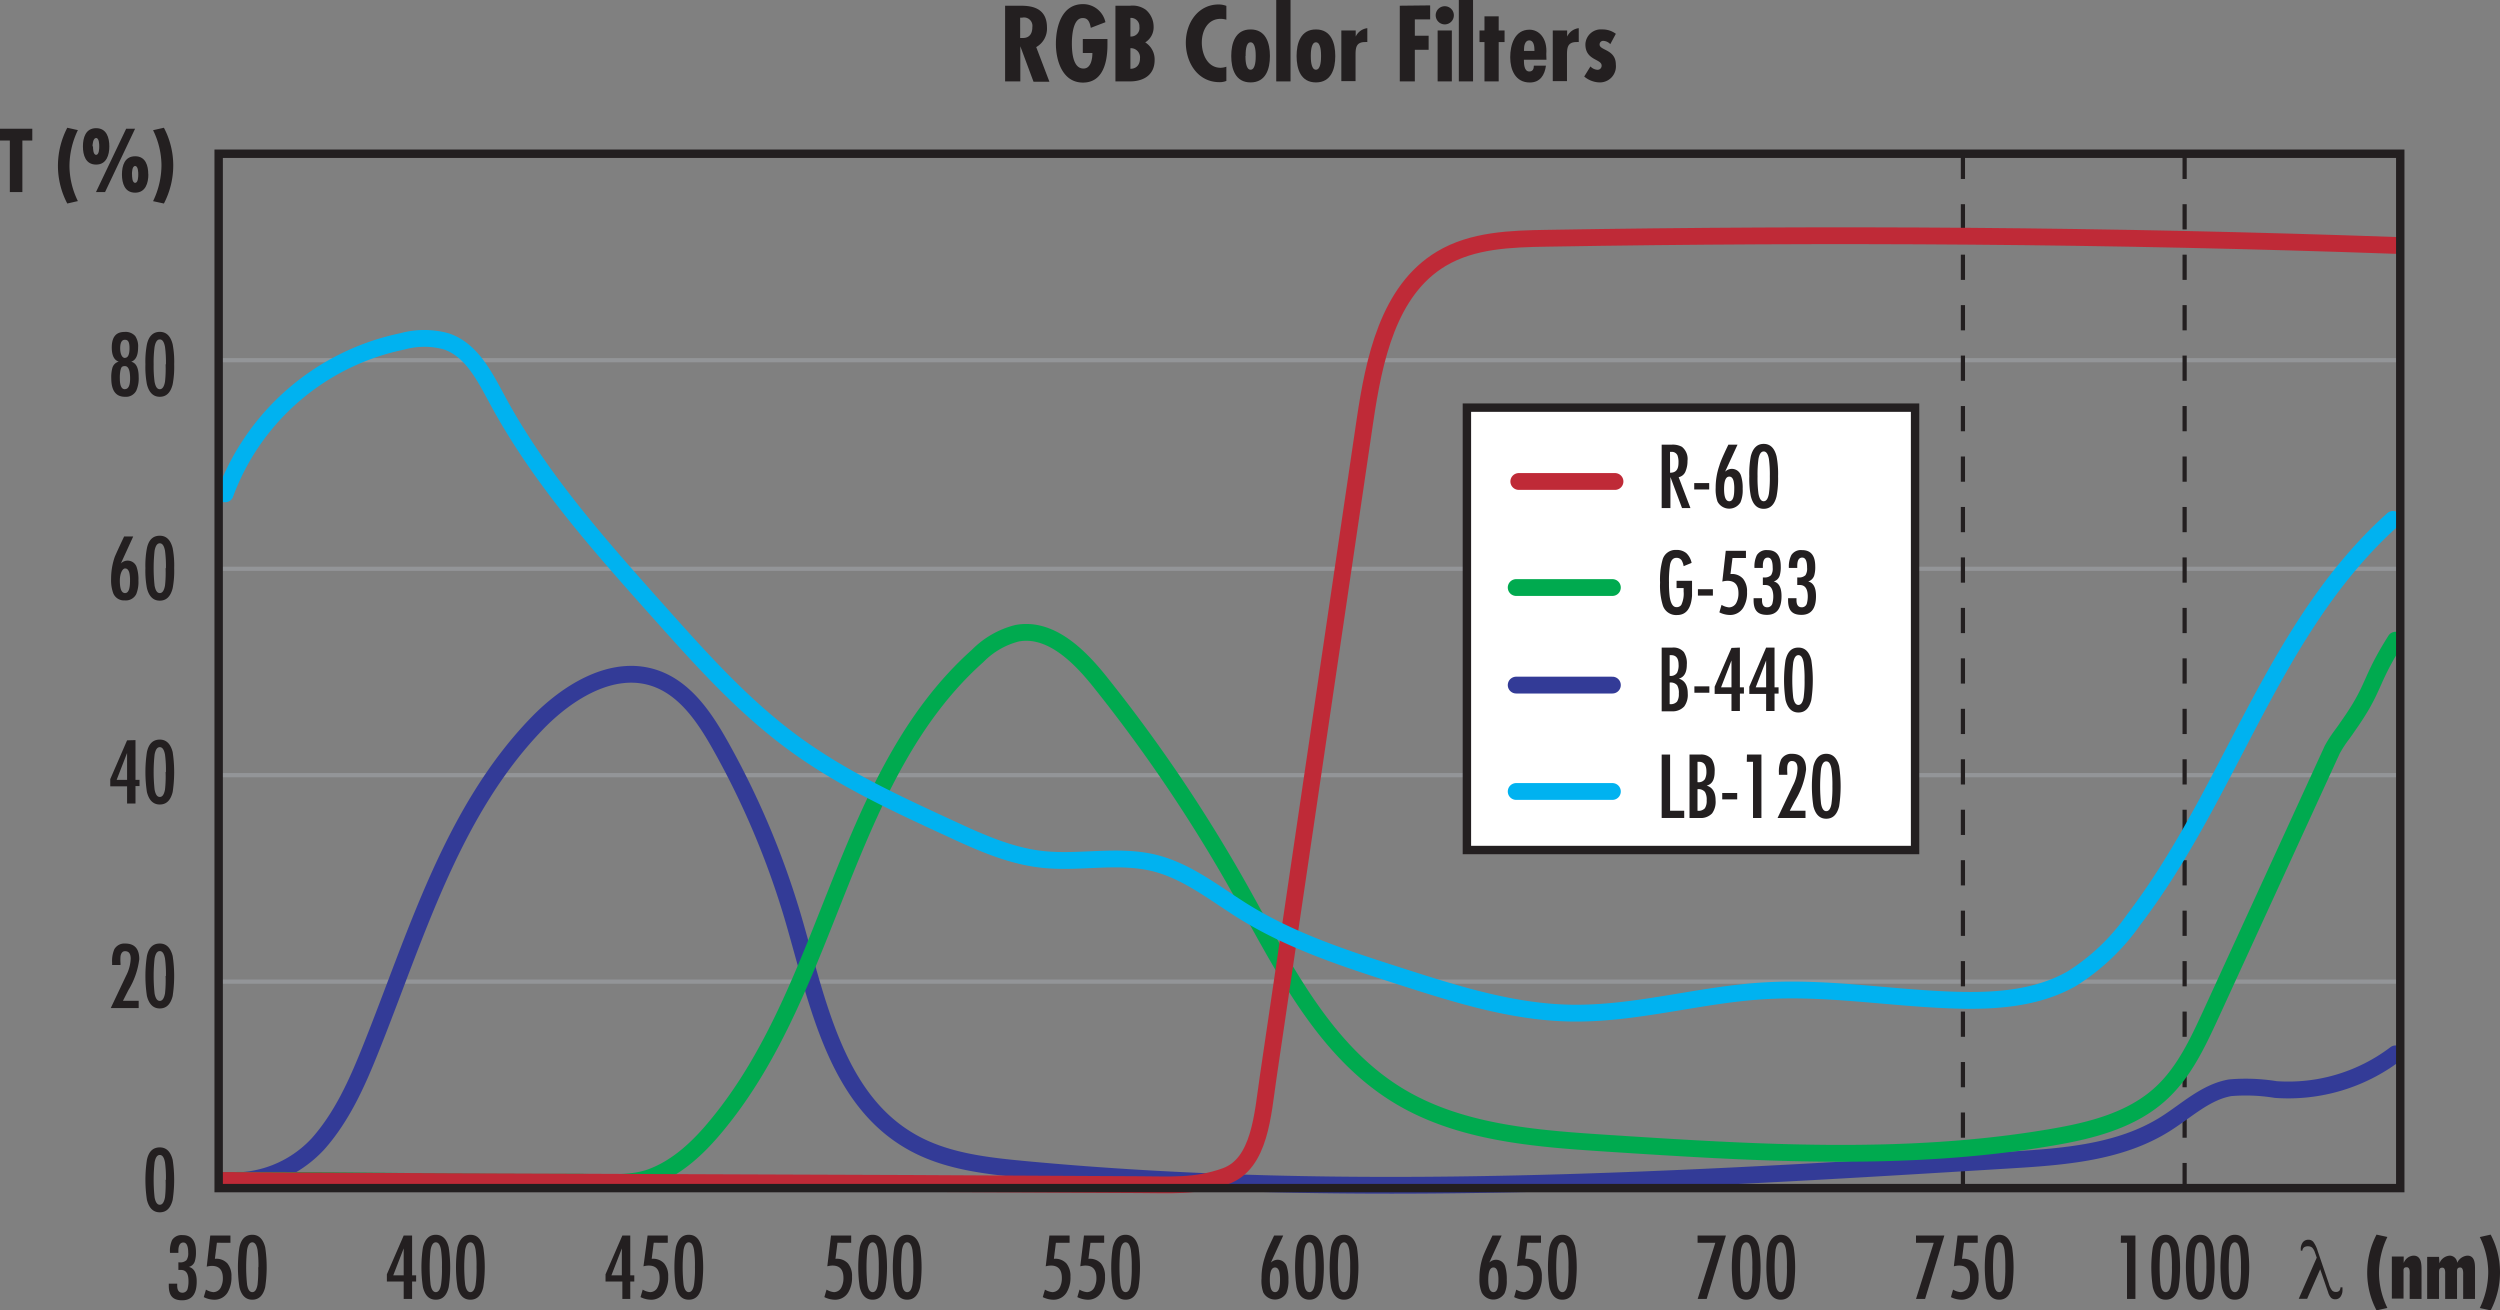 <svg xmlns="http://www.w3.org/2000/svg" viewBox="0 0 297.26 155.81"><rect x="0" y="0" width="297.26" height="155.81" fill="#808080" stroke="none"/><defs><style>.cls-1{fill:#d4d4d3;stroke:#939598;}.cls-1,.cls-2,.cls-9{stroke-miterlimit:10;}.cls-1,.cls-2{stroke-width:0.5px;}.cls-2,.cls-5,.cls-6,.cls-7,.cls-8,.cls-9{fill:none;}.cls-2,.cls-4,.cls-9{stroke:#231f20;}.cls-2{stroke-dasharray:3 3;}.cls-3{fill:#231f20;}.cls-4{fill:#fff;}.cls-5{stroke:#bf2a37;}.cls-5,.cls-6,.cls-7,.cls-8{stroke-linecap:round;stroke-linejoin:round;stroke-width:2px;}.cls-6{stroke:#00aa4f;}.cls-7{stroke:#00b2f0;}.cls-8{stroke:#333b97;}</style></defs><g id="Layer_2" data-name="Layer 2"><g id="Layer_1-2" data-name="Layer 1"><line class="cls-1" x1="26" y1="116.72" x2="285.4" y2="116.72"/><line class="cls-1" x1="26" y1="92.17" x2="285.4" y2="92.17"/><line class="cls-1" x1="26" y1="67.63" x2="285.4" y2="67.63"/><line class="cls-1" x1="26" y1="42.83" x2="285.4" y2="42.83"/><line class="cls-2" x1="233.4" y1="18.28" x2="233.4" y2="141.27"/><line class="cls-2" x1="259.76" y1="18.28" x2="259.76" y2="141.27"/><path class="cls-3" d="M119.51,9.68v-9h1.8c1.14,0,3.18.12,3.18,2.59a2.52,2.52,0,0,1-1.28,2.33l1.57,4.12h-1.89L121.32,5.5h0V9.68Zm1.79-5.16h.31c.82,0,1.14-.55,1.14-1.29a1,1,0,0,0-1.21-1.13h-.24Z"/><path class="cls-3" d="M131.68,4.64v.71c0,1.92-.47,4.47-2.91,4.47s-3.22-2.61-3.22-4.61.67-4.72,3.22-4.72a2.72,2.72,0,0,1,2.67,2.15l-1.74.67c-.09-.46-.23-1.16-.91-1.16-1.22-.08-1.34,2.16-1.34,3s.06,3,1.38,3c.92,0,1.06-1.23,1.06-1.85h-1.14V4.64Z"/><path class="cls-3" d="M132.63,9.68v-9h1.75a2.67,2.67,0,0,1,1.87.49,2.65,2.65,0,0,1,.92,2,2.11,2.11,0,0,1-1,1.87,2.38,2.38,0,0,1,1.12,2.1c0,1.78-1.32,2.54-2.95,2.54Zm1.78-7.55V4.34a1,1,0,0,0,1.07-1.14A1,1,0,0,0,134.41,2.13Zm0,3.6V8.18c.72,0,1.14-.49,1.14-1.25A1.09,1.09,0,0,0,134.41,5.73Z"/><path class="cls-3" d="M145.82,2.34a2.53,2.53,0,0,0-.67-.1c-1.57,0-2.25,1.43-2.25,2.82s.68,3,2.24,3a2.28,2.28,0,0,0,.68-.13V9.62a2.06,2.06,0,0,1-.82.15c-2.58,0-4-2.32-4-4.7S142.48.53,144.91.53a2.62,2.62,0,0,1,.91.17Z"/><path class="cls-3" d="M151,6.66c0,1.54-.49,3.14-2.3,3.14s-2.3-1.6-2.3-3.14.49-3.16,2.3-3.16S151,5.11,151,6.66Zm-2.91,0c0,.34,0,1.63.61,1.63s.61-1.29.61-1.63,0-1.63-.61-1.63S148.11,6.31,148.11,6.66Z"/><path class="cls-3" d="M153.45,0V9.68h-1.7V0Z"/><path class="cls-3" d="M158.77,6.66c0,1.54-.49,3.14-2.3,3.14s-2.3-1.6-2.3-3.14.49-3.16,2.3-3.16S158.77,5.11,158.77,6.66Zm-2.91,0c0,.34,0,1.63.61,1.63s.61-1.29.61-1.63,0-1.63-.61-1.63S155.86,6.31,155.86,6.66Z"/><path class="cls-3" d="M161.2,3.62v.73h0a1.74,1.74,0,0,1,1.38-1V5a2.06,2.06,0,0,0-.26,0c-1.13,0-1.14.75-1.14,1.65v3h-1.69V3.62Z"/><path class="cls-3" d="M170.05.64V2.31h-1.82V4.25h1.64V5.92h-1.64V9.68h-1.79v-9Z"/><path class="cls-3" d="M170.71,1.81a1.08,1.08,0,1,1,1.07,1.09A1.08,1.08,0,0,1,170.71,1.81Zm1.92,1.81V9.68h-1.69V3.62Z"/><path class="cls-3" d="M175.15,0V9.68h-1.69V0Z"/><path class="cls-3" d="M178.2,1.94V3.62h.7V5h-.7V9.68h-1.69V5h-.59V3.62h.59V1.94Z"/><path class="cls-3" d="M183.88,7.1H181.2c0,.44,0,1.4.64,1.4.43,0,.54-.33.54-.69h1.44c-.15,1.11-.69,2-1.92,2-1.72,0-2.33-1.52-2.33-3s.53-3.28,2.29-3.28c1.12,0,2.15,1,2,2.9Zm-1.43-1.19c0-.39-.08-1.11-.61-1.11s-.63.69-.63,1.08v.18h1.24Z"/><path class="cls-3" d="M186.34,3.62v.73h0a1.74,1.74,0,0,1,1.38-1V5a2.06,2.06,0,0,0-.26,0c-1.13,0-1.14.75-1.14,1.65v3h-1.69V3.62Z"/><path class="cls-3" d="M191.47,5.25a1.2,1.2,0,0,0-.81-.39.42.42,0,0,0-.46.44c0,.71,1.93.56,1.93,2.38a1.91,1.91,0,0,1-1.94,2.12,2.93,2.93,0,0,1-1.82-.7l.74-1.2a1.26,1.26,0,0,0,.84.4.48.48,0,0,0,.49-.5c0-.81-1.93-.6-1.93-2.52a1.84,1.84,0,0,1,2-1.78,2.61,2.61,0,0,1,1.62.52Z"/><path class="cls-3" d="M19,136.43c.77,0,1.28.49,1.53,1.48a15.82,15.82,0,0,1,0,4.76c-.25,1-.76,1.48-1.53,1.48s-1.28-.49-1.53-1.48a15.82,15.82,0,0,1,0-4.76C17.68,136.92,18.19,136.43,19,136.43Zm.73,3.86a14,14,0,0,0-.11-2.07c-.11-.59-.31-.89-.62-.89s-.51.3-.62.89a19.53,19.53,0,0,0,0,4.14c.11.59.31.89.62.89s.51-.3.62-.89A14,14,0,0,0,19.69,140.29Z"/><path class="cls-3" d="M14.88,112.19q1.68,0,1.68,1.86a9.23,9.23,0,0,1-1.3,3.69L14.62,119h1.87v.86H13.17L15,116a4.77,4.77,0,0,0,.54-2c0-.6-.22-.9-.67-.9q-.43,0-.54.6a5.12,5.12,0,0,0,0,.84v.2h-1v-.27a3.6,3.6,0,0,1,.26-1.59A1.37,1.37,0,0,1,14.88,112.19Z"/><path class="cls-3" d="M19,112.19c.77,0,1.28.49,1.53,1.48a15.82,15.82,0,0,1,0,4.76c-.25,1-.76,1.48-1.53,1.48s-1.28-.5-1.53-1.48a15.82,15.82,0,0,1,0-4.76C17.68,112.68,18.19,112.19,19,112.19Zm.73,3.86a14,14,0,0,0-.11-2.07c-.11-.6-.31-.89-.62-.89s-.51.29-.62.89a19.53,19.53,0,0,0,0,4.14c.11.59.31.89.62.89s.51-.3.62-.89A14,14,0,0,0,19.69,116.05Z"/><path class="cls-3" d="M16.11,88v4.73h.48v.74h-.48v2.07h-1V93.5h-2v-.86l2-4.61Zm-1,4.73v-3.2l-1.24,3.2Z"/><path class="cls-3" d="M19,87.94c.77,0,1.28.5,1.53,1.48a15.82,15.82,0,0,1,0,4.76c-.25,1-.76,1.48-1.53,1.48s-1.28-.49-1.53-1.48a15.82,15.82,0,0,1,0-4.76C17.68,88.44,18.19,87.94,19,87.94Zm.73,3.86a14,14,0,0,0-.11-2.07c-.11-.59-.31-.89-.62-.89s-.51.3-.62.89a19.53,19.53,0,0,0,0,4.14c.11.6.31.89.62.89s.51-.29.62-.89A14,14,0,0,0,19.69,91.8Z"/><path class="cls-3" d="M14.76,63.79h1.08L14.37,67l0,0a1.13,1.13,0,0,1,1.9.5,4.64,4.64,0,0,1,.19,1.53,3.83,3.83,0,0,1-.26,1.61,1.38,1.38,0,0,1-1.36.75,1.37,1.37,0,0,1-1.37-.84,4.44,4.44,0,0,1-.26-1.71,8,8,0,0,1,.44-2.64C13.82,65.81,14.18,65,14.76,63.79Zm.7,5.28a4.1,4.1,0,0,0-.07-.91c-.09-.38-.26-.57-.52-.57s-.62.49-.62,1.47.21,1.46.62,1.46S15.46,70,15.46,69.07Z"/><path class="cls-3" d="M19,63.7c.77,0,1.28.49,1.53,1.48a11,11,0,0,1,.18,2.38,11,11,0,0,1-.18,2.38c-.25,1-.76,1.48-1.53,1.48s-1.28-.49-1.53-1.48a11,11,0,0,1-.18-2.38,11,11,0,0,1,.18-2.38C17.68,64.19,18.19,63.7,19,63.7Zm.73,3.86a14,14,0,0,0-.11-2.07c-.11-.59-.31-.89-.62-.89s-.51.3-.62.89a19.53,19.53,0,0,0,0,4.14c.11.59.31.89.62.89s.51-.3.62-.89A14,14,0,0,0,19.69,67.56Z"/><path class="cls-3" d="M14.12,43v0c-.55-.18-.83-.74-.83-1.68,0-1.24.5-1.85,1.5-1.85a1.52,1.52,0,0,1,1.29.49,2.16,2.16,0,0,1,.34,1.36c0,.94-.27,1.5-.82,1.69h0c.59.14.89.75.89,1.82a3.63,3.63,0,0,1-.28,1.61,1.38,1.38,0,0,1-1.35.74c-1.09,0-1.63-.74-1.63-2.21a4.19,4.19,0,0,1,.12-1.18A1.07,1.07,0,0,1,14.12,43Zm.73,3.27c.41,0,.62-.42.62-1.26,0-1-.21-1.48-.62-1.48s-.45.19-.54.57a4.73,4.73,0,0,0-.06.91Q14.25,46.28,14.85,46.28Zm0-3.72c.37,0,.55-.39.55-1.15s-.18-1-.55-1-.56.35-.56,1S14.49,42.56,14.86,42.56Z"/><path class="cls-3" d="M19,39.46c.77,0,1.28.49,1.53,1.48a11,11,0,0,1,.18,2.38,11,11,0,0,1-.18,2.38c-.25,1-.76,1.48-1.53,1.48s-1.28-.5-1.53-1.48a11,11,0,0,1-.18-2.38,11,11,0,0,1,.18-2.38C17.68,40,18.19,39.46,19,39.46Zm.73,3.86a14,14,0,0,0-.11-2.07c-.11-.6-.31-.89-.62-.89s-.51.29-.62.89a14,14,0,0,0-.11,2.07,14,14,0,0,0,.11,2.07c.11.59.31.89.62.89s.51-.3.62-.89A14,14,0,0,0,19.69,43.32Z"/><path class="cls-3" d="M3.84,15.31v1.4H2.66v6.13H1.17V16.71H0v-1.4Z"/><path class="cls-3" d="M9.26,15.47a9.92,9.92,0,0,0-1,4.29,9.6,9.6,0,0,0,1,4.15L8,24.2a9.64,9.64,0,0,1-1.11-4.47A9.82,9.82,0,0,1,8,15.19Z"/><path class="cls-3" d="M13,17.41c0,1-.32,2.16-1.57,2.16s-1.57-1.12-1.57-2.16.32-2.17,1.57-2.17S13,16.37,13,17.41Zm-1.94,0c0,.21,0,1,.37,1s.37-.81.37-1,0-1-.37-1S11,17.18,11,17.41Zm5-2.1-3.57,7.53H11.41L15,15.31Zm1.58,5.43c0,1-.32,2.17-1.57,2.17s-1.57-1.13-1.57-2.17.32-2.16,1.57-2.16S17.63,19.7,17.63,20.74Zm-1.94,0c0,.21,0,1,.37,1s.37-.81.37-1,0-1-.37-1S15.69,20.51,15.69,20.74Z"/><path class="cls-3" d="M18.2,23.92a9.93,9.93,0,0,0,1-4.3,9.59,9.59,0,0,0-1-4.14l1.29-.29a9.63,9.63,0,0,1,1.11,4.46,9.83,9.83,0,0,1-1.11,4.55Z"/><path class="cls-3" d="M21.5,151h-.29v-.9h.12a1.07,1.07,0,0,0,.85-.27,1.44,1.44,0,0,0,.2-.88c0-.8-.2-1.21-.58-1.21s-.59.33-.59,1v.23h-1v-.07a3.09,3.09,0,0,1,.25-1.45,1.34,1.34,0,0,1,1.27-.59c1,0,1.57.65,1.57,2a3.54,3.54,0,0,1-.12,1.06,1,1,0,0,1-.72.72v0q.93.24.93,1.74c0,1.49-.58,2.23-1.73,2.23s-1.59-.58-1.59-1.75v-.23h1v.24q0,.84.63.84a.63.63,0,0,0,.62-.52,3.22,3.22,0,0,0,.09-.89C22.41,151.4,22.1,151,21.5,151Z"/><path class="cls-3" d="M25,146.91h2.4v.86H25.79l-.24,1.91a1.78,1.78,0,0,1,1.5.56,2.36,2.36,0,0,1,.47,1.56,3.48,3.48,0,0,1-.46,1.89,1.83,1.83,0,0,1-1.66.85,2.76,2.76,0,0,1-1.17-.31l.26-.89a2,2,0,0,0,.88.3,1,1,0,0,0,.9-.59A2.41,2.41,0,0,0,26.5,152c0-1-.44-1.48-1.31-1.48a2.57,2.57,0,0,0-.61.09Z"/><path class="cls-3" d="M30,146.82c.77,0,1.28.5,1.53,1.48a15.82,15.82,0,0,1,0,4.76c-.25,1-.76,1.48-1.53,1.48s-1.29-.49-1.53-1.48a15.82,15.82,0,0,1,0-4.76C28.68,147.32,29.19,146.82,30,146.82Zm.73,3.86a14,14,0,0,0-.11-2.07c-.11-.59-.32-.89-.62-.89s-.52.3-.62.89a19.53,19.53,0,0,0,0,4.14c.1.6.31.89.62.89s.51-.29.62-.89A14,14,0,0,0,30.7,150.68Z"/><path class="cls-3" d="M49,146.91v4.73h.48v.74H49v2.07H48v-2.07H46v-.86l2-4.61Zm-1,4.73v-3.2l-1.24,3.2Z"/><path class="cls-3" d="M51.82,146.82c.78,0,1.29.5,1.53,1.48a15.82,15.82,0,0,1,0,4.76c-.24,1-.75,1.48-1.53,1.48s-1.28-.49-1.53-1.48a15.82,15.82,0,0,1,0-4.76C50.54,147.32,51.05,146.82,51.82,146.82Zm.73,3.86a12.72,12.72,0,0,0-.11-2.07c-.1-.59-.31-.89-.62-.89s-.51.3-.62.89a19.53,19.53,0,0,0,0,4.14c.11.6.32.89.62.89s.52-.29.62-.89A12.72,12.72,0,0,0,52.55,150.68Z"/><path class="cls-3" d="M55.93,146.82c.78,0,1.29.5,1.53,1.48a15.82,15.82,0,0,1,0,4.76c-.24,1-.75,1.48-1.53,1.48s-1.28-.49-1.53-1.48a15.82,15.82,0,0,1,0-4.76C54.65,147.32,55.16,146.82,55.93,146.82Zm.73,3.86a12.72,12.72,0,0,0-.11-2.07c-.1-.59-.31-.89-.62-.89s-.51.3-.62.89a19.53,19.53,0,0,0,0,4.14c.11.6.32.89.62.89s.52-.29.62-.89A12.72,12.72,0,0,0,56.66,150.68Z"/><path class="cls-3" d="M74.94,146.91v4.73h.48v.74h-.48v2.07H74v-2.07h-2v-.86l2-4.61Zm-1,4.73v-3.2l-1.24,3.2Z"/><path class="cls-3" d="M77,146.91h2.4v.86H77.73l-.24,1.91a1.77,1.77,0,0,1,1.49.56,2.31,2.31,0,0,1,.47,1.56,3.39,3.39,0,0,1-.46,1.89,1.82,1.82,0,0,1-1.66.85,2.84,2.84,0,0,1-1.17-.31l.26-.89a2.1,2.1,0,0,0,.88.3,1,1,0,0,0,.9-.59,2.28,2.28,0,0,0,.23-1.09c0-1-.43-1.48-1.31-1.48a2.64,2.64,0,0,0-.61.09Z"/><path class="cls-3" d="M81.9,146.82c.78,0,1.29.5,1.53,1.48a15.82,15.82,0,0,1,0,4.76c-.24,1-.75,1.48-1.53,1.48s-1.28-.49-1.53-1.48a15.82,15.82,0,0,1,0-4.76C80.62,147.32,81.13,146.82,81.9,146.82Zm.73,3.86a12.72,12.72,0,0,0-.11-2.07c-.1-.59-.31-.89-.62-.89s-.51.3-.62.89a19.53,19.53,0,0,0,0,4.14c.11.6.32.89.62.89s.52-.29.62-.89A12.72,12.72,0,0,0,82.63,150.68Z"/><path class="cls-3" d="M98.81,146.91h2.4v.86H99.58l-.24,1.91a1.78,1.78,0,0,1,1.5.56,2.36,2.36,0,0,1,.47,1.56,3.39,3.39,0,0,1-.46,1.89,1.82,1.82,0,0,1-1.66.85,2.84,2.84,0,0,1-1.17-.31l.26-.89a2.06,2.06,0,0,0,.88.3,1,1,0,0,0,.9-.59,2.41,2.41,0,0,0,.23-1.09c0-1-.44-1.48-1.31-1.48a2.57,2.57,0,0,0-.61.09Z"/><path class="cls-3" d="M103.76,146.82c.77,0,1.28.5,1.53,1.48a15.82,15.82,0,0,1,0,4.76c-.25,1-.76,1.48-1.53,1.48s-1.28-.49-1.53-1.48a15.82,15.82,0,0,1,0-4.76C102.48,147.32,103,146.82,103.76,146.82Zm.73,3.86a14,14,0,0,0-.11-2.07c-.11-.59-.31-.89-.62-.89s-.51.3-.62.89a19.53,19.53,0,0,0,0,4.14c.11.6.31.89.62.89s.51-.29.62-.89A14,14,0,0,0,104.49,150.68Z"/><path class="cls-3" d="M107.87,146.82c.77,0,1.28.5,1.53,1.48a15.82,15.82,0,0,1,0,4.76c-.25,1-.76,1.48-1.53,1.48s-1.28-.49-1.53-1.48a15.82,15.82,0,0,1,0-4.76C106.59,147.32,107.1,146.82,107.87,146.82Zm.73,3.86a14,14,0,0,0-.11-2.07c-.11-.59-.31-.89-.62-.89s-.51.3-.62.89a19.53,19.53,0,0,0,0,4.14c.11.6.31.89.62.89s.51-.29.62-.89A14,14,0,0,0,108.6,150.68Z"/><path class="cls-3" d="M124.78,146.91h2.4v.86h-1.63l-.24,1.91a1.78,1.78,0,0,1,1.5.56,2.36,2.36,0,0,1,.47,1.56,3.39,3.39,0,0,1-.46,1.89,1.82,1.82,0,0,1-1.66.85,2.84,2.84,0,0,1-1.17-.31l.26-.89a2.06,2.06,0,0,0,.88.3,1,1,0,0,0,.9-.59,2.41,2.41,0,0,0,.23-1.09c0-1-.44-1.48-1.31-1.48a2.57,2.57,0,0,0-.61.09Z"/><path class="cls-3" d="M128.89,146.91h2.4v.86h-1.63l-.24,1.91a1.78,1.78,0,0,1,1.5.56,2.36,2.36,0,0,1,.47,1.56,3.39,3.39,0,0,1-.46,1.89,1.82,1.82,0,0,1-1.66.85,2.84,2.84,0,0,1-1.17-.31l.26-.89a2.06,2.06,0,0,0,.88.3,1,1,0,0,0,.9-.59,2.41,2.41,0,0,0,.23-1.09c0-1-.44-1.48-1.31-1.48a2.57,2.57,0,0,0-.61.09Z"/><path class="cls-3" d="M133.84,146.82c.77,0,1.28.5,1.53,1.48a15.82,15.82,0,0,1,0,4.76c-.25,1-.76,1.48-1.53,1.48s-1.28-.49-1.53-1.48a15.82,15.82,0,0,1,0-4.76C132.56,147.32,133.06,146.82,133.84,146.82Zm.73,3.86a14,14,0,0,0-.11-2.07c-.11-.59-.31-.89-.62-.89s-.51.3-.62.89a19.53,19.53,0,0,0,0,4.14c.11.6.31.89.62.89s.51-.29.62-.89A14,14,0,0,0,134.57,150.68Z"/><path class="cls-3" d="M151.5,146.91h1.08l-1.47,3.22,0,0a1.16,1.16,0,0,1,.77-.34,1.14,1.14,0,0,1,1.13.84,4.92,4.92,0,0,1,.19,1.53,3.8,3.8,0,0,1-.26,1.61,1.57,1.57,0,0,1-2.73-.09A4.19,4.19,0,0,1,150,152a7.78,7.78,0,0,1,.44-2.64C150.55,148.93,150.92,148.12,151.5,146.91Zm.7,5.28a4.91,4.91,0,0,0-.07-.91c-.09-.38-.26-.57-.52-.57-.42,0-.62.49-.62,1.47s.2,1.46.62,1.46S152.2,153.16,152.2,152.19Z"/><path class="cls-3" d="M155.7,146.82c.77,0,1.28.5,1.53,1.48a15.82,15.82,0,0,1,0,4.76c-.25,1-.76,1.48-1.53,1.48s-1.29-.49-1.53-1.48a15.82,15.82,0,0,1,0-4.76C154.41,147.32,154.92,146.82,155.7,146.82Zm.73,3.86a14,14,0,0,0-.11-2.07c-.11-.59-.32-.89-.62-.89s-.52.3-.62.89a19.53,19.53,0,0,0,0,4.14c.1.6.31.89.62.89s.51-.29.62-.89A14,14,0,0,0,156.43,150.68Z"/><path class="cls-3" d="M159.81,146.82c.77,0,1.28.5,1.53,1.48a15.82,15.82,0,0,1,0,4.76c-.25,1-.76,1.48-1.53,1.48s-1.29-.49-1.53-1.48a15.82,15.82,0,0,1,0-4.76C158.52,147.32,159,146.82,159.81,146.82Zm.73,3.86a14,14,0,0,0-.11-2.07c-.11-.59-.32-.89-.62-.89s-.52.3-.62.89a19.53,19.53,0,0,0,0,4.14c.1.6.31.89.62.89s.51-.29.62-.89A14,14,0,0,0,160.54,150.68Z"/><path class="cls-3" d="M177.46,146.91h1.09l-1.47,3.22,0,0a1.13,1.13,0,0,1,1.9.5,5,5,0,0,1,.18,1.53,3.64,3.64,0,0,1-.26,1.61,1.56,1.56,0,0,1-2.72-.09,4.17,4.17,0,0,1-.27-1.71,7.79,7.79,0,0,1,.45-2.64C176.52,148.93,176.88,148.12,177.46,146.91Zm.71,5.28a4,4,0,0,0-.08-.91c-.08-.38-.26-.57-.51-.57-.42,0-.62.49-.62,1.47s.2,1.46.62,1.46S178.17,153.16,178.17,152.19Z"/><path class="cls-3" d="M180.83,146.91h2.4v.86H181.6l-.24,1.91a1.78,1.78,0,0,1,1.5.56,2.36,2.36,0,0,1,.47,1.56,3.48,3.48,0,0,1-.46,1.89,1.84,1.84,0,0,1-1.66.85,2.76,2.76,0,0,1-1.17-.31l.25-.89a2.1,2.1,0,0,0,.88.3,1,1,0,0,0,.91-.59,2.41,2.41,0,0,0,.23-1.09c0-1-.44-1.48-1.31-1.48a2.64,2.64,0,0,0-.62.09Z"/><path class="cls-3" d="M185.77,146.82c.78,0,1.29.5,1.53,1.48a15.82,15.82,0,0,1,0,4.76c-.24,1-.75,1.48-1.53,1.48s-1.28-.49-1.53-1.48a15.82,15.82,0,0,1,0-4.76C184.49,147.32,185,146.82,185.77,146.82Zm.73,3.86a12.72,12.72,0,0,0-.11-2.07c-.1-.59-.31-.89-.62-.89s-.51.3-.62.89a19.53,19.53,0,0,0,0,4.14c.11.6.32.89.62.89s.52-.29.62-.89A12.72,12.72,0,0,0,186.5,150.68Z"/><path class="cls-3" d="M201.85,146.91h3.37l-2.29,7.54h-1.07l2.1-6.68h-2.11Z"/><path class="cls-3" d="M207.63,146.82c.78,0,1.29.5,1.53,1.48a15.82,15.82,0,0,1,0,4.76c-.24,1-.75,1.48-1.53,1.48s-1.28-.49-1.53-1.48a15.82,15.82,0,0,1,0-4.76C206.35,147.32,206.86,146.82,207.63,146.82Zm.73,3.86a12.72,12.72,0,0,0-.11-2.07c-.1-.59-.31-.89-.62-.89s-.51.3-.62.89a19.53,19.53,0,0,0,0,4.14c.11.6.32.89.62.89s.52-.29.62-.89A12.72,12.72,0,0,0,208.36,150.68Z"/><path class="cls-3" d="M211.74,146.82c.78,0,1.29.5,1.53,1.48a15.82,15.82,0,0,1,0,4.76c-.24,1-.75,1.48-1.53,1.48s-1.28-.49-1.53-1.48a15.82,15.82,0,0,1,0-4.76C210.46,147.32,211,146.82,211.74,146.82Zm.73,3.86a12.72,12.72,0,0,0-.11-2.07c-.1-.59-.31-.89-.62-.89s-.51.3-.62.89a19.53,19.53,0,0,0,0,4.14c.11.6.32.89.62.89s.52-.29.62-.89A12.72,12.72,0,0,0,212.47,150.68Z"/><path class="cls-3" d="M227.82,146.91h3.37l-2.29,7.54h-1.08l2.11-6.68h-2.11Z"/><path class="cls-3" d="M232.76,146.91h2.4v.86h-1.63l-.24,1.91a1.78,1.78,0,0,1,1.5.56,2.36,2.36,0,0,1,.47,1.56,3.39,3.39,0,0,1-.46,1.89,1.82,1.82,0,0,1-1.66.85,2.84,2.84,0,0,1-1.17-.31l.26-.89a2.06,2.06,0,0,0,.88.3,1,1,0,0,0,.9-.59,2.41,2.41,0,0,0,.23-1.09c0-1-.44-1.48-1.31-1.48a2.57,2.57,0,0,0-.61.09Z"/><path class="cls-3" d="M237.71,146.82c.77,0,1.28.5,1.53,1.48a15.82,15.82,0,0,1,0,4.76c-.25,1-.76,1.48-1.53,1.48s-1.28-.49-1.53-1.48a15.82,15.82,0,0,1,0-4.76C236.43,147.32,236.94,146.82,237.71,146.82Zm.73,3.86a14,14,0,0,0-.11-2.07c-.11-.59-.31-.89-.62-.89s-.51.3-.62.89a19.53,19.53,0,0,0,0,4.14c.11.6.31.89.62.89s.51-.29.62-.89A14,14,0,0,0,238.44,150.68Z"/><path class="cls-3" d="M252.19,146.91h1.72v7.54h-1v-6.68h-.74Z"/><path class="cls-3" d="M257.51,146.82c.78,0,1.29.5,1.53,1.48a15.82,15.82,0,0,1,0,4.76c-.24,1-.75,1.48-1.53,1.48s-1.28-.49-1.53-1.48a15.82,15.82,0,0,1,0-4.76C256.23,147.32,256.74,146.82,257.51,146.82Zm.74,3.86a12.44,12.44,0,0,0-.12-2.07c-.1-.59-.31-.89-.62-.89s-.51.3-.62.89a21.47,21.47,0,0,0,0,4.14c.11.6.32.89.62.89s.52-.29.62-.89A12.44,12.44,0,0,0,258.25,150.68Z"/><path class="cls-3" d="M261.62,146.82c.78,0,1.29.5,1.53,1.48a15.82,15.82,0,0,1,0,4.76c-.24,1-.75,1.48-1.53,1.48s-1.28-.49-1.53-1.48a15.82,15.82,0,0,1,0-4.76C260.34,147.32,260.85,146.82,261.62,146.82Zm.73,3.86a12.72,12.72,0,0,0-.11-2.07c-.1-.59-.31-.89-.62-.89s-.51.3-.62.89a19.53,19.53,0,0,0,0,4.14c.11.6.32.89.62.89s.52-.29.62-.89A12.72,12.72,0,0,0,262.35,150.68Z"/><path class="cls-3" d="M265.73,146.82c.78,0,1.29.5,1.53,1.48a15.82,15.82,0,0,1,0,4.76c-.24,1-.75,1.48-1.53,1.48s-1.28-.49-1.53-1.48a15.82,15.82,0,0,1,0-4.76C264.45,147.32,265,146.82,265.73,146.82Zm.73,3.86a12.72,12.72,0,0,0-.11-2.07c-.1-.59-.31-.89-.62-.89s-.51.3-.62.89a19.53,19.53,0,0,0,0,4.14c.11.6.32.89.62.89s.52-.29.62-.89A12.72,12.72,0,0,0,266.46,150.68Z"/><path class="cls-3" d="M278.29,153.07h.24v0c0,.12,0,.21,0,.27a1.35,1.35,0,0,1-.23.84.73.73,0,0,1-.61.31.71.71,0,0,1-.52-.18,1.66,1.66,0,0,1-.35-.66l-.94-2.73-1.55,3.51h-1l2.14-4.89-.21-.6a1.5,1.5,0,0,0-.33-.59.77.77,0,0,0-.5-.16.78.78,0,0,0-.48.13.56.56,0,0,0-.19.39h-.19s0,0,0-.08v-.08a1.34,1.34,0,0,1,.24-.83.8.8,0,0,1,.64-.31.75.75,0,0,1,.61.25,3.54,3.54,0,0,1,.52,1.08l1.33,3.9a2.26,2.26,0,0,0,.38.8.64.64,0,0,0,.47.18.54.54,0,0,0,.4-.15A.68.68,0,0,0,278.29,153.07Z"/><path class="cls-3" d="M283.87,147.08a9.89,9.89,0,0,0-1,4.29,9.6,9.6,0,0,0,1,4.15l-1.29.29a9.64,9.64,0,0,1-1.11-4.47,9.79,9.79,0,0,1,1.11-4.54Z"/><path class="cls-3" d="M285.81,150.18h0a1.32,1.32,0,0,1,1.17-.88c1,0,.95,1.16.95,1.89v3.26h-1.41v-2.77c0-.26.1-1-.35-1s-.38.33-.38.58v3.15H284.4v-5h1.41Z"/><path class="cls-3" d="M290.06,150.21h0a1.41,1.41,0,0,1,1.24-.91.9.9,0,0,1,.87.86h0a1.45,1.45,0,0,1,1.21-.86c.91,0,.91,1,.91,1.66v3.49h-1.41v-2.74c0-.26.07-1-.35-1s-.38.34-.38.57v3.17h-1.41v-2.83c0-.25.07-.89-.33-.89s-.4.32-.4.58v3.14h-1.41v-5h1.41Z"/><path class="cls-3" d="M294.86,155.53a9.93,9.93,0,0,0,1-4.3,9.56,9.56,0,0,0-1-4.14l1.29-.29a9.63,9.63,0,0,1,1.11,4.46,9.83,9.83,0,0,1-1.11,4.55Z"/><rect class="cls-4" x="174.42" y="48.47" width="53.29" height="52.6"/><line class="cls-5" x1="180.59" y1="57.25" x2="192.03" y2="57.25"/><path class="cls-3" d="M197.58,60.41V52.87h1.2a2.29,2.29,0,0,1,1.21.26,1.85,1.85,0,0,1,.66,1.67,3.07,3.07,0,0,1-.21,1.18,1.12,1.12,0,0,1-.84.76L201,60.41h-1l-1.38-3.69v3.69Zm1-4.2c.67,0,1-.35,1-1.19a2.3,2.3,0,0,0-.12-.87.73.73,0,0,0-.73-.42h-.16Z"/><path class="cls-3" d="M201.45,57.44h1.78v.76h-1.78Z"/><path class="cls-3" d="M205.51,52.87h1.09l-1.48,3.22,0,0a1.13,1.13,0,0,1,1.9.5,4.64,4.64,0,0,1,.19,1.53,3.67,3.67,0,0,1-.26,1.61,1.57,1.57,0,0,1-2.73-.09A4.44,4.44,0,0,1,204,58a8,8,0,0,1,.44-2.64C204.57,54.89,204.93,54.08,205.51,52.87Zm.7,5.28a4.1,4.1,0,0,0-.07-.91c-.09-.38-.26-.57-.52-.57-.41,0-.62.49-.62,1.47s.21,1.46.62,1.46S206.21,59.12,206.21,58.15Z"/><path class="cls-3" d="M209.71,52.78c.77,0,1.28.49,1.53,1.48a11,11,0,0,1,.18,2.38,11,11,0,0,1-.18,2.38c-.25,1-.76,1.48-1.53,1.48S208.43,60,208.18,59a11,11,0,0,1-.18-2.38,11,11,0,0,1,.18-2.38C208.43,53.27,208.94,52.78,209.71,52.78Zm.73,3.86a14,14,0,0,0-.11-2.07c-.11-.59-.31-.89-.62-.89s-.51.3-.62.89a14,14,0,0,0-.11,2.07,14,14,0,0,0,.11,2.07c.11.59.31.89.62.89s.51-.3.62-.89A14,14,0,0,0,210.44,56.64Z"/><line class="cls-6" x1="180.28" y1="69.86" x2="191.72" y2="69.86"/><path class="cls-3" d="M199.35,69.06h1.84v.12c0,.94,0,1.49,0,1.67-.12,1.52-.71,2.28-1.78,2.28A1.66,1.66,0,0,1,197.72,72a8,8,0,0,1-.33-2.72,8.74,8.74,0,0,1,.3-2.74,1.59,1.59,0,0,1,1.61-1.15,1.79,1.79,0,0,1,1.21.38,2.19,2.19,0,0,1,.63,1.16l-.95.39a2,2,0,0,0-.23-.68.7.7,0,0,0-.63-.31c-.38,0-.63.26-.75.79a12.19,12.19,0,0,0-.13,2.15,13,13,0,0,0,.08,1.67c.13.83.39,1.25.8,1.25a.66.66,0,0,0,.58-.26,3.08,3.08,0,0,0,.28-1.6v-.41h-.84Z"/><path class="cls-3" d="M201.89,70.06h1.78v.76h-1.78Z"/><path class="cls-3" d="M205.2,65.49h2.4v.86H206l-.24,1.91a1.75,1.75,0,0,1,1.5.56,2.36,2.36,0,0,1,.47,1.56,3.39,3.39,0,0,1-.46,1.89,1.82,1.82,0,0,1-1.66.85,2.84,2.84,0,0,1-1.17-.31l.26-.89a2.06,2.06,0,0,0,.88.3,1,1,0,0,0,.9-.59,2.41,2.41,0,0,0,.23-1.09c0-1-.44-1.48-1.31-1.48a2.57,2.57,0,0,0-.61.09Z"/><path class="cls-3" d="M209.91,69.56h-.3v-.9h.12a1.09,1.09,0,0,0,.86-.27,1.45,1.45,0,0,0,.19-.88c0-.81-.19-1.21-.58-1.21s-.59.33-.59,1v.23h-1v-.07A3.06,3.06,0,0,1,208.9,66a1.35,1.35,0,0,1,1.27-.59c1.05,0,1.57.65,1.57,1.95a3.54,3.54,0,0,1-.12,1.06,1.06,1.06,0,0,1-.72.72v0q.93.22.93,1.74c0,1.49-.58,2.23-1.73,2.23s-1.59-.58-1.59-1.75v-.23h1v.24q0,.84.63.84a.62.62,0,0,0,.62-.52,3.22,3.22,0,0,0,.09-.89C210.81,70,210.51,69.56,209.91,69.56Z"/><path class="cls-3" d="M214,69.56h-.3v-.9h.12a1.09,1.09,0,0,0,.86-.27,1.45,1.45,0,0,0,.19-.88c0-.81-.19-1.21-.58-1.21s-.59.33-.59,1v.23h-1v-.07A3.06,3.06,0,0,1,213,66a1.35,1.35,0,0,1,1.27-.59c1.05,0,1.57.65,1.57,1.95a3.54,3.54,0,0,1-.12,1.06,1.08,1.08,0,0,1-.72.72v0q.93.22.93,1.74c0,1.49-.58,2.23-1.73,2.23s-1.59-.58-1.59-1.75v-.23h1v.24q0,.84.63.84a.62.62,0,0,0,.62-.52,3.22,3.22,0,0,0,.09-.89C214.92,70,214.62,69.56,214,69.56Z"/><line class="cls-7" x1="180.28" y1="94.11" x2="191.72" y2="94.11"/><path class="cls-3" d="M197.58,89.72h1V96.4h1.68v.86h-2.68Z"/><path class="cls-3" d="M202.09,97.26h-1.2V89.72h1.25a1.64,1.64,0,0,1,1.39.54,2.54,2.54,0,0,1,.35,1.48c0,1-.32,1.51-.95,1.67v0c.71.22,1.06.81,1.06,1.77a2.32,2.32,0,0,1-.42,1.54A1.85,1.85,0,0,1,202.09,97.26Zm.81-5.55c0-.75-.3-1.13-.89-1.13h-.17V93a.89.89,0,0,0,.88-.36A1.93,1.93,0,0,0,202.9,91.71Zm-1.06,2.13V96.4a1,1,0,0,0,.88-.3,1.6,1.6,0,0,0,.21-.93,1.8,1.8,0,0,0-.2-1A1,1,0,0,0,201.84,93.84Z"/><path class="cls-3" d="M204.78,94.29h1.78v.76h-1.78Z"/><path class="cls-3" d="M207.72,89.72h1.72v7.54h-1V90.58h-.74Z"/><path class="cls-3" d="M213.07,89.63c1.12,0,1.68.62,1.68,1.87a9.15,9.15,0,0,1-1.3,3.68l-.64,1.22h1.87v.86h-3.32l1.83-3.87a4.73,4.73,0,0,0,.54-2c0-.6-.22-.9-.67-.9q-.44,0-.54.6a5.12,5.12,0,0,0,0,.84v.2h-1V91.9a3.66,3.66,0,0,1,.26-1.59A1.39,1.39,0,0,1,213.07,89.63Z"/><path class="cls-3" d="M217.15,89.63c.77,0,1.28.5,1.53,1.48a15.82,15.82,0,0,1,0,4.76c-.25,1-.76,1.48-1.53,1.48s-1.28-.49-1.53-1.48a15.82,15.82,0,0,1,0-4.76C215.87,90.13,216.38,89.63,217.15,89.63Zm.73,3.86a14,14,0,0,0-.11-2.07c-.1-.59-.31-.89-.62-.89s-.51.3-.62.89a19.53,19.53,0,0,0,0,4.14c.11.6.31.89.62.89s.52-.29.62-.89A14,14,0,0,0,217.88,93.49Z"/><line class="cls-8" x1="180.28" y1="81.46" x2="191.72" y2="81.46"/><path class="cls-3" d="M198.78,84.58h-1.2V77h1.25a1.62,1.62,0,0,1,1.39.54,2.43,2.43,0,0,1,.35,1.48c0,.94-.32,1.5-.95,1.67v0c.71.22,1.06.81,1.06,1.77a2.34,2.34,0,0,1-.42,1.54A1.88,1.88,0,0,1,198.78,84.58Zm.81-5.56c0-.75-.3-1.12-.89-1.12h-.17v2.46a.89.89,0,0,0,.88-.36A2,2,0,0,0,199.59,79Zm-1.06,2.14v2.56a1,1,0,0,0,.88-.3,1.63,1.63,0,0,0,.21-.94,1.76,1.76,0,0,0-.2-1A1,1,0,0,0,198.53,81.16Z"/><path class="cls-3" d="M201.47,81.61h1.78v.76h-1.78Z"/><path class="cls-3" d="M206.88,77v4.73h.48v.74h-.48v2.07h-1V82.51h-2v-.86l2-4.61Zm-1,4.73v-3.2l-1.24,3.2Z"/><path class="cls-3" d="M211,77v4.73h.48v.74H211v2.07h-1V82.51h-2v-.86L210,77Zm-1,4.73v-3.2l-1.24,3.2Z"/><path class="cls-3" d="M213.84,77c.77,0,1.28.49,1.53,1.48a15.82,15.82,0,0,1,0,4.76c-.25,1-.76,1.48-1.53,1.48s-1.28-.5-1.53-1.48a15.82,15.82,0,0,1,0-4.76C212.56,77.44,213.07,77,213.84,77Zm.73,3.86a14,14,0,0,0-.11-2.07c-.11-.6-.31-.89-.62-.89s-.51.29-.62.89a19.53,19.53,0,0,0,0,4.14c.11.59.31.89.62.89s.51-.3.62-.89A14,14,0,0,0,214.57,80.81Z"/><path class="cls-8" d="M26.6,140.36A13.68,13.68,0,0,0,37.82,136c2.84-3.2,4.62-7.18,6.21-11.15,5.45-13.57,9.64-28.27,19.79-38.79,3.67-3.81,9-7.11,14-5.44,3.6,1.2,5.93,4.63,7.79,7.94a99.06,99.06,0,0,1,8.75,20.78c2.85,9.78,5,21.18,13.82,26.32,4,2.36,8.8,2.93,13.43,3.37,39,3.69,78.28,1.3,117.38-1.1,6.38-.39,13.07-.88,18.47-4.28,2.52-1.58,4.79-3.8,7.71-4.31a22,22,0,0,1,5.42.21,21.09,21.09,0,0,0,14.25-4.24"/><path class="cls-6" d="M26.6,140.36c14.19-.09,27.46.3,41.66.2,2.66,0,6.48.35,9-.53,3.24-1.14,5.83-3.61,8-6.26,13.66-16.52,15-41.53,31-55.79a10,10,0,0,1,4.69-2.69c3.93-.71,7.32,2.63,9.82,5.75a183.06,183.06,0,0,1,16.56,24.53c5.12,9.11,9.9,19.14,18.8,24.62,7.31,4.5,16.28,5.18,24.85,5.74,17.6,1.14,35.4,2.28,52.79-.67,4.75-.8,9.68-2,13.22-5.29,2.73-2.52,4.34-6,5.89-9.36q7.23-15.75,14.45-31.51c.85-1.48,1-1.48,1.84-2.74,3.31-4.68,2.46-5.16,5.67-10.24"/><path class="cls-5" d="M26.6,140.36c36.18.24,72.65.26,108.83.5,3.6,0,6.7.29,10.27-1,4.15-1.46,4.44-7.43,5.09-11.78q5.75-39,11.5-78c1.08-7.29,2.77-15.54,9.1-19.32,3.7-2.21,8.23-2.36,12.54-2.43,33.78-.57,67.14-.35,100.9.85"/><path class="cls-7" d="M26.77,58.72A28.64,28.64,0,0,1,47.85,40.59a9.8,9.8,0,0,1,5.21,0c3,1,4.57,4.17,6.07,6.94,5,9.28,12.09,17.25,19.11,25.12,5.06,5.67,10.17,11.4,16.33,15.87,5.59,4.06,11.91,7,18.19,9.89,3.57,1.66,7.21,3.33,11.13,3.77,4.45.5,9-.64,13.39.44,4,1,7.26,3.71,10.75,5.86,5.65,3.47,12,5.53,18.33,7.56,6.6,2.12,13.32,4.27,20.25,4.42,7.78.17,15.4-2.19,23.17-2.65,7.56-.46,15.11.88,22.68,1.11,4.77.15,9.76-.19,13.9-2.56a25.52,25.52,0,0,0,7.34-7c11.68-15.32,16.49-34.73,30.83-47.6"/><rect class="cls-9" x="26" y="18.28" width="259.4" height="122.99"/></g></g></svg>